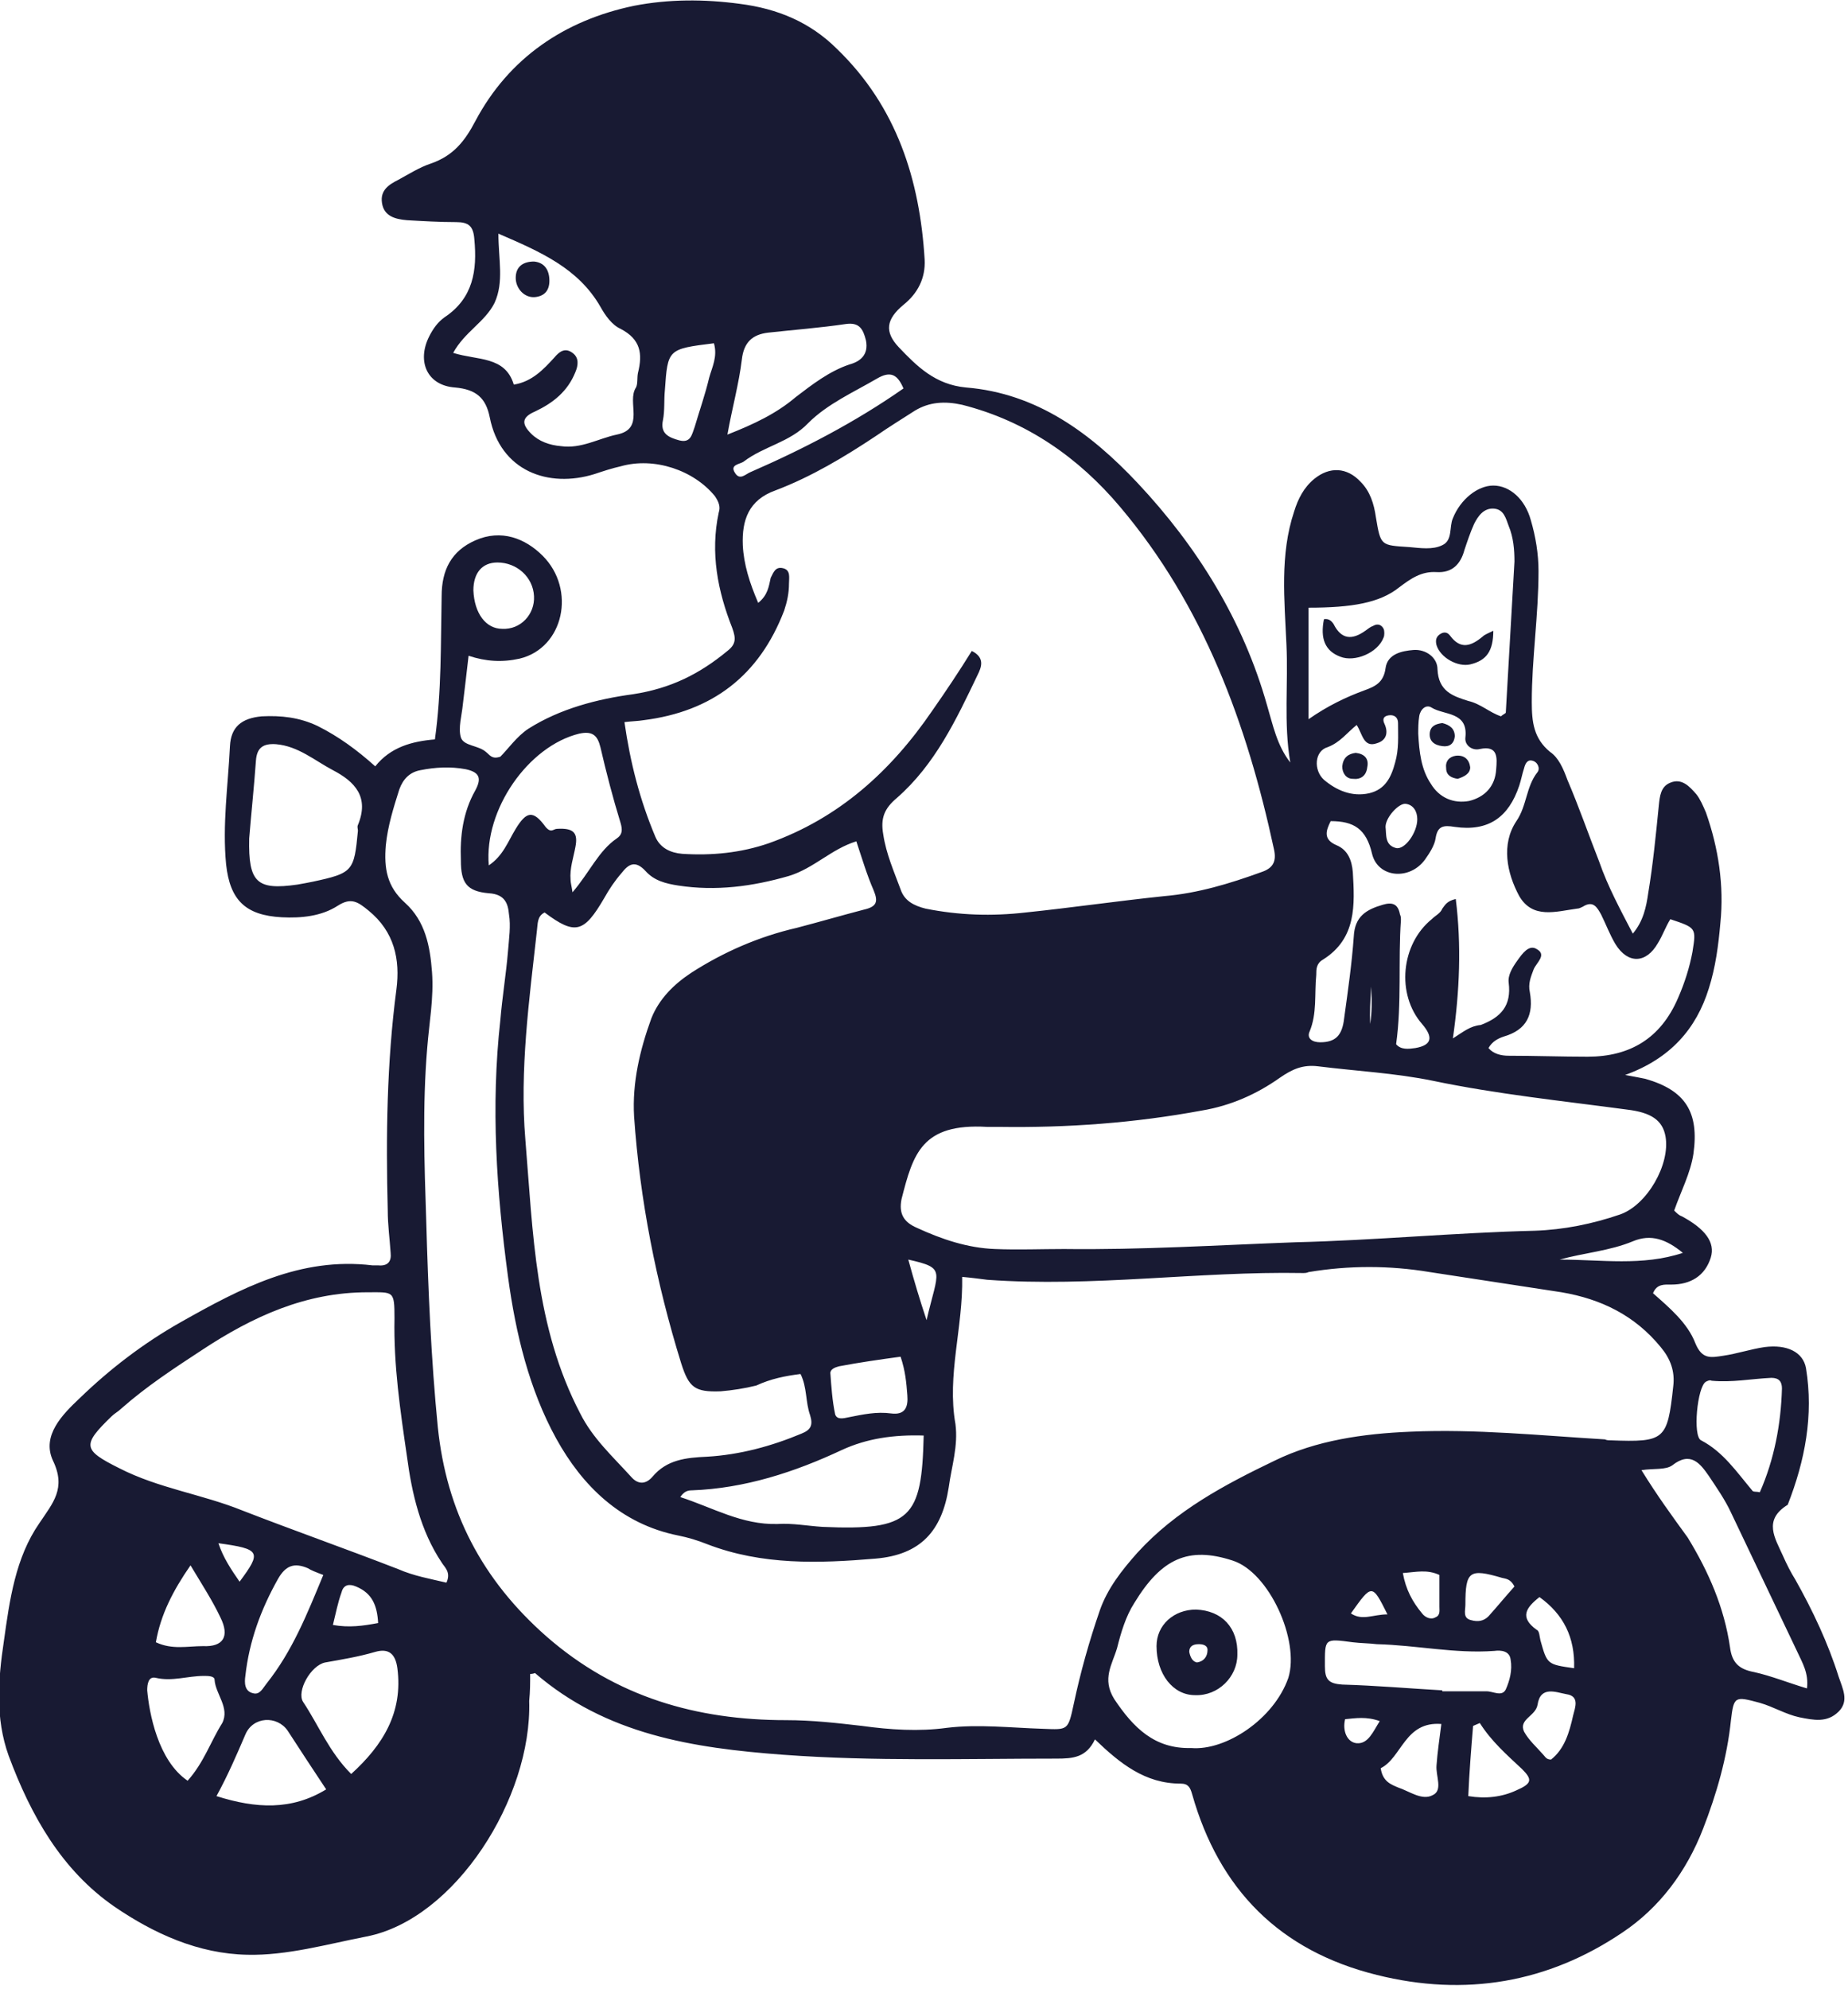 <svg width="394" height="424" viewBox="0 0 394 424" fill="none" xmlns="http://www.w3.org/2000/svg">
<g clip-path="url(#clip0_746_4062)">
<path d="M113.032 356.803C113.647 356.803 114.057 356.598 114.057 356.598C129.237 369.714 147.7 372.584 166.983 374.018C186.471 375.453 205.754 374.838 225.242 374.838C228.73 374.838 231.602 374.633 233.448 370.739C238.782 375.863 244.115 380.166 251.705 380.166C253.346 380.166 253.757 380.986 254.167 382.421C259.911 402.71 272.835 415.826 293.554 420.95C312.426 425.663 330.068 422.589 345.864 411.932C353.864 406.604 359.608 398.816 363.095 389.799C365.967 382.421 368.224 374.633 369.045 366.64C369.66 361.517 369.865 361.517 375.199 362.951C378.071 363.771 380.737 365.411 383.609 366.025C386.686 366.64 389.558 367.255 392.02 364.796C394.277 362.541 392.841 359.877 392.02 357.418C389.764 350.245 386.481 343.277 382.789 336.719C381.763 335.079 380.943 333.44 380.122 331.595C378.481 327.906 375.814 324.013 381.148 320.733C384.84 311.306 386.686 301.674 385.045 291.632C384.43 288.148 380.943 286.508 376.224 287.123C373.352 287.533 370.275 288.558 367.403 288.968C364.737 289.377 362.89 289.787 361.454 286.303C359.813 282 355.916 278.721 352.428 275.646C353.249 273.597 354.89 273.802 356.326 273.802C360.429 273.802 363.506 271.958 364.737 268.064C365.762 264.785 363.506 261.915 358.582 259.251C357.967 259.046 357.557 258.636 356.941 258.022C358.377 253.923 360.429 250.029 361.044 245.93C362.275 237.118 359.403 232.404 350.787 229.945C349.761 229.74 348.736 229.535 346.479 229.125C356.121 225.641 361.66 219.288 364.326 210.68C365.762 206.171 366.378 201.458 366.788 196.744C367.609 188.751 366.378 180.759 363.711 173.176C363.095 171.741 362.48 170.307 361.66 169.282C360.224 167.643 358.582 165.798 356.121 166.823C354.069 167.643 353.864 169.692 353.659 171.741C353.044 177.89 352.428 184.243 351.403 190.391C350.992 193.26 350.377 196.334 348.12 198.999C345.454 193.875 342.787 188.956 340.941 183.628C338.684 177.89 336.633 171.946 334.171 166.208C333.35 163.954 332.325 161.494 330.478 160.265C326.991 157.396 326.581 153.912 326.581 149.608C326.581 140.385 328.017 131.163 328.017 121.736C328.017 118.047 327.401 114.358 326.376 110.874C325.145 106.365 321.863 103.496 318.375 103.496C315.093 103.496 311.401 106.365 309.759 110.464C308.939 112.309 309.759 115.178 307.503 116.202C305.452 117.227 302.785 116.817 300.528 116.612C294.374 116.202 294.374 116.407 293.348 110.259C292.938 107.39 292.118 104.726 290.066 102.676C287.194 99.602 283.502 99.397 280.22 102.061C277.963 103.906 276.732 106.365 275.912 109.029C272.835 118.252 273.86 127.884 274.27 137.311C274.681 145.714 273.655 154.116 275.091 162.519C272.219 158.83 271.399 154.526 270.168 150.428C265.039 132.188 255.193 116.407 242.474 102.881C232.627 92.429 221.14 83.822 205.959 82.592C199.395 81.977 195.497 78.083 191.6 73.985C188.523 70.706 188.933 68.041 192.625 64.967C195.702 62.508 197.344 59.229 197.138 55.335C196.113 38.325 191.189 22.749 178.471 10.453C172.727 4.715 165.752 1.845 157.752 0.821C150.162 -0.204 142.572 -0.204 135.187 1.231C120.417 4.305 108.518 12.297 101.339 25.823C99.082 30.127 96.621 33.201 91.902 34.841C89.441 35.661 87.184 37.095 84.928 38.325C82.876 39.35 81.03 40.579 81.44 43.243C81.85 46.113 84.312 46.727 86.774 46.932C90.261 47.137 93.749 47.342 97.236 47.342C99.903 47.342 100.928 48.162 101.134 51.031C101.749 57.589 100.928 63.533 94.774 67.631C93.338 68.656 92.312 70.091 91.492 71.73C88.825 77.059 91.082 82.182 97.031 82.592C101.544 83.002 103.595 84.846 104.416 88.945C106.672 100.422 116.929 104.111 126.776 101.037C128.622 100.422 130.468 99.807 132.315 99.397C139.494 97.348 147.905 100.217 152.418 105.75C153.239 106.98 153.649 108.005 153.239 109.234C151.392 117.842 153.034 126.04 156.111 133.827C156.931 136.082 156.931 137.311 155.085 138.746C149.136 143.664 142.982 146.739 134.981 147.968C127.391 148.993 119.391 151.042 112.621 155.346C110.16 156.986 108.313 159.65 106.672 161.289C104.826 161.904 104.416 160.88 103.595 160.265C101.954 158.83 98.877 159.035 98.262 157.191C97.646 155.141 98.467 152.477 98.672 150.223C99.082 146.739 99.492 143.46 99.903 139.771C103.595 141 107.083 141.205 110.775 140.385C120.211 138.131 122.878 125.63 115.698 118.457C112.006 114.768 106.877 112.718 101.339 115.178C96.21 117.432 94.159 121.531 94.159 127.064C93.954 137.106 94.159 147.353 92.723 157.6C87.799 158.01 83.287 159.24 80.004 163.339C76.107 159.855 72.209 156.986 67.696 154.731C63.798 152.887 59.901 152.477 55.798 152.682C51.49 153.092 49.233 154.936 49.028 159.035C48.618 167.438 47.387 175.84 48.208 184.243C49.028 191.826 52.31 195.105 60.106 195.515C64.209 195.719 68.516 195.31 72.004 193.055C74.876 191.211 76.312 192.235 78.568 194.08C84.107 198.589 85.338 204.532 84.517 210.885C82.466 226.461 82.261 242.241 82.671 258.022C82.671 261.096 83.081 263.965 83.286 267.039C83.492 268.883 82.671 269.908 80.62 269.703C80.209 269.703 79.799 269.703 79.389 269.703C64.003 267.859 51.285 274.622 38.566 281.795C30.566 286.303 23.386 291.837 17.027 297.985C13.334 301.469 8.821 305.978 11.283 311.306C14.155 317.249 11.283 320.324 8.411 324.627C3.282 332.005 2.052 341.023 0.821 349.835C-0.41 358.033 -1.026 366.23 1.846 374.223C6.565 386.929 13.129 398.611 24.412 406.399C32.822 412.137 42.259 416.441 52.721 416.646C61.132 416.851 69.747 414.391 78.158 412.752C97.031 409.063 113.442 383.24 112.826 362.541C113.032 360.492 113.032 358.852 113.032 356.803ZM205.139 272.162C207.395 272.367 208.831 272.572 210.472 272.777C233.038 274.417 255.398 270.933 277.758 271.343C278.168 271.343 278.578 271.343 278.989 271.138C287.604 269.703 296.22 269.703 304.836 271.138C314.273 272.572 323.504 274.007 332.94 275.441C341.351 276.876 348.531 280.36 354.069 287.123C356.121 289.582 357.146 292.247 356.736 295.526C355.505 307.002 354.89 307.412 343.402 307.002C342.992 307.002 342.582 307.002 342.171 306.797C328.427 305.978 314.683 304.543 300.733 305.158C290.682 305.568 280.63 307.002 271.809 311.306C261.142 316.43 250.68 321.963 242.474 330.981C239.192 334.669 236.115 338.563 234.474 343.277C232.217 349.835 230.371 356.393 228.935 363.156C227.704 368.895 227.704 368.69 222.37 368.485C215.601 368.28 208.626 367.46 201.857 368.28C195.908 369.1 189.753 368.69 183.804 367.87C178.471 367.255 173.137 366.64 167.598 366.64C148.521 366.64 131.289 361.722 116.519 348.81C102.775 336.719 95.184 322.168 93.338 304.133C91.902 289.582 91.287 274.827 90.877 260.276C90.466 247.979 90.056 235.683 91.082 223.387C91.492 218.058 92.518 212.73 92.107 207.196C91.697 201.663 90.671 196.334 86.364 192.44C82.466 188.956 81.85 185.063 82.261 180.144C82.671 176.045 83.902 172.151 85.133 168.257C85.953 166.003 87.389 164.568 89.646 164.159C92.723 163.544 96.005 163.339 99.287 163.954C102.159 164.568 102.775 165.798 101.339 168.462C98.672 173.176 98.056 178.3 98.262 183.423C98.262 188.137 99.492 189.981 104.211 190.391C107.698 190.596 108.313 192.645 108.518 194.9C108.929 197.359 108.519 200.023 108.313 202.687C107.903 207.606 107.083 212.525 106.672 217.443C104.621 235.888 105.852 253.923 108.313 272.162C109.954 284.254 112.826 296.141 118.57 306.593C124.109 316.635 132.315 324.832 144.623 327.292C146.674 327.701 148.726 328.316 150.777 329.136C162.47 333.645 174.573 333.235 186.676 332.21C196.318 331.39 200.831 326.267 202.267 317.045C202.882 312.536 204.318 308.232 203.703 303.518C201.857 293.066 205.344 283.024 205.139 272.162ZM161.649 128.499C159.803 124.195 158.572 120.301 158.367 116.202C158.162 110.874 159.598 106.57 165.342 104.521C172.932 101.652 180.112 97.348 186.881 92.839C189.548 90.995 192.215 89.355 195.087 87.511C198.164 85.666 201.446 85.461 205.139 86.281C218.883 89.765 229.961 97.553 238.782 108.005C256.629 129.114 265.86 154.321 271.604 180.964C272.219 183.628 271.399 185.063 268.937 185.882C262.167 188.342 255.398 190.391 248.218 191.006C238.371 192.031 228.525 193.465 218.678 194.49C211.498 195.31 204.523 195.105 197.344 193.67C194.882 193.055 192.83 192.031 192.01 189.571C190.574 185.677 188.933 181.988 188.317 177.89C187.702 174.406 188.523 172.356 191.189 170.102C199.395 162.929 203.908 153.297 208.421 143.869C209.242 142.23 210.062 140.18 207.19 138.746C204.523 143.05 201.651 147.353 198.779 151.452C189.959 164.364 178.881 174.406 163.906 179.734C157.957 181.783 151.803 182.398 145.443 181.988C142.982 181.784 140.725 180.759 139.7 178.3C136.417 170.512 134.366 162.519 133.135 153.912C134.776 153.707 136.007 153.707 137.238 153.502C151.803 151.657 161.855 144.074 167.188 130.138C167.804 128.294 168.214 126.449 168.214 124.4C168.214 123.17 168.624 121.531 166.983 121.121C165.342 120.711 164.932 121.941 164.316 123.17C163.906 125.015 163.701 126.859 161.649 128.499ZM226.883 266.219C221.96 266.219 217.037 266.424 212.113 266.219C206.37 266.014 200.831 264.17 195.497 261.71C192.625 260.481 191.6 258.636 192.215 255.562C194.677 245.93 196.523 239.372 210.472 240.192C211.293 240.192 212.113 240.192 213.139 240.192C227.499 240.397 241.859 239.372 256.218 236.708C262.372 235.683 267.911 233.224 272.835 229.74C275.501 227.895 277.758 226.871 281.04 227.28C289.246 228.305 297.451 228.715 305.452 230.355C319.196 233.224 333.145 234.658 346.89 236.503C352.018 237.118 354.48 238.757 355.095 242.241C356.121 248.184 351.197 256.792 345.454 258.841C339.505 260.891 333.35 262.12 327.196 262.325C310.17 262.735 293.143 264.375 276.117 264.785C259.501 265.399 243.295 266.424 226.883 266.219ZM170.676 292.861C172.111 295.731 171.701 298.805 172.727 301.674C173.342 303.723 172.932 304.748 170.881 305.568C164.521 308.232 157.752 310.077 150.777 310.486C146.264 310.691 142.161 311.101 139.084 314.79C137.648 316.43 136.007 316.43 134.571 314.79C130.673 310.486 126.366 306.593 123.699 301.264C114.057 282.819 113.647 262.735 112.006 242.856C110.775 228.1 112.826 213.139 114.468 198.384C114.673 196.949 114.468 195.31 116.109 194.49C122.673 199.408 124.519 198.794 128.827 191.416C129.853 189.571 131.084 187.727 132.52 186.087C133.956 184.243 135.392 183.218 137.648 185.677C139.494 187.727 141.956 188.342 144.623 188.751C152.623 189.981 160.419 188.956 168.214 186.702C173.547 185.063 177.24 180.964 182.574 179.324C183.804 183.013 184.83 186.497 186.266 189.776C187.292 192.235 186.881 193.26 184.215 193.875C179.496 195.105 174.573 196.539 169.855 197.769C161.855 199.613 154.264 202.892 147.29 207.401C143.597 209.86 140.52 212.935 138.879 217.033C136.417 223.796 134.776 230.764 135.187 237.937C136.417 255.767 139.905 273.392 145.238 290.607C146.879 295.731 148.11 296.755 153.649 296.55C156.111 296.345 158.777 295.936 161.239 295.321C164.316 293.886 167.393 293.271 170.676 292.861ZM95.184 337.334C91.697 336.514 88.21 335.899 84.928 334.464C73.85 330.161 62.773 326.267 51.695 321.963C43.079 318.479 33.848 317.249 25.437 312.946C17.642 309.052 17.437 308.027 23.796 301.879C24.412 301.264 25.232 300.854 25.848 300.239C31.181 295.526 37.13 291.632 43.079 287.738C53.952 280.565 65.234 275.441 78.363 275.441C83.902 275.441 84.107 275.032 84.107 280.975C83.902 291.017 85.338 300.649 86.774 310.486C87.799 318.274 89.646 326.267 94.159 333.03C94.774 334.055 96.21 335.079 95.184 337.334ZM309.759 221.337C311.195 211.295 311.606 201.458 310.375 191.621C308.529 192.031 308.118 192.85 307.503 193.67C307.093 194.695 306.067 195.105 305.246 195.924C298.682 201.253 297.656 211.91 303.195 218.263C305.657 221.132 305.246 222.772 301.759 223.387C300.323 223.591 298.682 223.796 297.656 222.567C298.887 213.754 298.067 204.737 298.682 196.129C298.682 195.719 298.682 195.31 298.477 194.9C298.067 192.645 296.836 192.235 294.784 192.85C291.297 193.875 288.835 195.31 288.63 199.613C288.22 205.352 287.399 211.09 286.579 217.033C286.169 220.722 284.733 222.157 281.45 222.157C279.809 222.157 278.578 221.337 279.194 219.903C280.835 216.009 280.22 211.91 280.63 207.811C280.63 206.581 280.63 205.352 282.066 204.532C289.246 200.023 288.835 192.85 288.425 185.882C288.22 183.423 287.399 181.169 284.938 180.144C282.066 178.914 282.681 177.07 283.707 175.02C288.63 175.02 291.297 176.66 292.528 181.988C293.759 187.112 300.528 187.727 303.81 183.218C304.836 181.784 305.862 180.144 306.067 178.709C306.477 176.045 307.708 175.84 310.17 176.25C317.35 177.275 321.658 174.201 323.914 167.438C324.324 166.208 324.529 164.978 324.94 163.749C325.145 162.929 325.555 161.904 326.581 162.109C327.812 162.314 328.427 163.749 327.812 164.568C325.35 167.643 325.555 171.741 323.299 175.02C320.016 179.939 321.247 186.087 323.914 191.006C326.786 195.924 331.709 194.285 336.222 193.67C336.633 193.67 337.043 193.465 337.453 193.26C339.71 191.826 340.53 193.465 341.351 194.9C342.377 196.949 343.197 199.203 344.428 201.253C347.095 205.557 350.992 205.352 353.454 201.048C354.48 199.408 355.095 197.564 356.121 195.924C361.66 197.769 361.66 197.769 360.839 202.892C360.224 206.171 359.198 209.451 357.762 212.73C354.069 221.337 347.505 225.231 338.479 225.231C332.94 225.231 327.196 225.026 321.657 225.026C320.016 225.026 318.375 224.616 317.35 223.387C318.17 221.952 319.401 221.337 320.632 220.927C325.555 219.493 326.991 216.214 326.171 211.5C325.76 209.655 326.376 208.221 326.991 206.581C327.607 205.147 329.863 203.507 327.607 202.278C325.965 201.253 324.529 203.302 323.504 204.737C322.478 206.171 321.452 207.811 321.657 209.451C322.273 214.369 320.016 216.828 315.708 218.468C313.452 218.673 312.016 219.903 309.759 221.337ZM253.962 372.584C246.167 372.788 241.653 368.28 237.551 362.132C234.884 357.828 237.14 354.754 238.166 351.27C238.987 347.991 240.012 344.507 241.859 341.637C247.602 332.21 253.346 329.546 262.783 332.62C270.578 335.079 277.142 349.63 274.681 357.623C271.604 366.435 261.347 373.198 253.962 372.584ZM278.989 153.297C278.989 144.894 278.989 137.106 278.989 129.524C288.22 129.524 294.169 128.499 298.272 125.22C300.733 123.375 302.99 121.736 306.272 121.941C309.554 122.146 311.401 120.301 312.221 117.227C312.837 115.383 313.452 113.538 314.273 111.694C315.093 110.054 316.324 108.21 318.58 108.415C320.632 108.62 321.042 110.464 321.657 112.104C322.683 114.563 322.888 117.227 322.888 119.686C322.273 130.343 321.657 141.205 321.042 151.862C321.042 152.067 320.427 152.272 320.016 152.682C317.555 151.862 315.708 150.018 313.042 149.403C309.759 148.378 306.682 147.353 306.477 142.64C306.477 140.18 304.016 138.336 301.349 138.541C298.887 138.746 295.81 139.361 295.4 142.435C294.989 145.509 293.143 146.329 290.887 147.148C286.989 148.583 283.091 150.428 278.989 153.297ZM106.262 49.801C115.288 53.695 123.288 57.179 128.007 65.377C129.032 67.222 130.468 69.271 132.315 70.091C136.623 72.345 137.033 75.419 136.007 79.518C135.802 80.543 136.007 81.772 135.597 82.592C133.545 85.666 137.648 91.404 131.494 92.634C127.596 93.454 123.904 95.708 119.596 95.094C117.134 94.888 114.878 94.069 113.237 92.429C111.185 90.38 111.185 88.945 114.057 87.716C117.955 85.871 121.032 83.412 122.673 79.313C123.288 77.878 123.494 76.239 122.058 75.214C120.417 73.985 119.186 75.009 118.16 76.239C115.903 78.698 113.442 81.362 109.544 81.977C107.698 75.829 101.749 76.854 96.62 75.214C99.082 70.706 103.39 68.656 105.441 64.557C107.493 60.049 106.262 55.335 106.262 49.801ZM196.933 305.978C196.523 323.603 194.266 326.267 175.394 325.447C172.111 325.242 169.034 324.627 165.752 324.832C158.162 325.037 152.008 321.348 145.033 319.094C145.854 317.864 146.674 317.659 147.495 317.659C158.777 317.249 169.445 313.765 179.496 309.052C184.83 306.593 190.574 305.773 196.933 305.978ZM53.131 178.709C53.541 173.586 54.157 167.848 54.567 162.109C54.772 159.445 56.003 158.42 58.875 158.625C63.593 159.035 67.081 162.109 70.978 164.159C75.696 166.618 78.773 169.897 76.312 175.84C76.107 176.25 76.312 176.66 76.312 177.07C75.491 185.677 75.286 186.087 66.67 187.932C65.644 188.137 64.619 188.342 63.388 188.547C54.772 189.776 52.926 188.137 53.131 178.709ZM349.967 313.356C352.633 312.946 355.095 313.356 356.531 312.331C360.429 309.257 362.48 311.921 364.326 314.585C365.967 317.045 367.814 319.709 369.045 322.373C373.763 332.21 378.481 342.252 383.199 352.089C384.225 354.344 385.661 356.598 385.25 359.877C381.148 358.648 377.66 357.213 373.968 356.393C370.686 355.778 369.25 354.344 368.839 351.065C367.609 342.662 364.326 335.079 359.813 327.701C356.531 323.193 353.249 318.684 349.967 313.356ZM122.058 190.186C121.853 188.752 121.647 188.137 121.647 187.522C121.442 185.063 122.263 182.808 122.673 180.554C123.288 177.48 122.263 176.455 118.775 176.66C117.955 176.66 117.545 177.685 116.314 176.25C113.647 172.561 112.211 172.971 109.954 176.66C108.313 179.324 107.288 182.398 104.211 184.448C103.185 172.561 112.621 159.035 123.494 156.371C126.366 155.756 127.391 156.781 128.007 159.24C129.237 164.568 130.673 170.102 132.315 175.43C132.725 176.865 132.725 177.89 131.494 178.709C127.596 181.374 125.75 185.882 122.058 190.186ZM155.085 92.634C156.111 86.896 157.547 81.772 158.162 76.649C158.572 72.96 160.419 71.32 163.701 70.91C169.24 70.296 174.778 69.886 180.317 69.066C183.189 68.656 184.01 70.091 184.625 72.55C185.24 75.624 183.394 77.059 181.138 77.674C176.83 79.108 173.137 81.977 169.65 84.641C165.547 88.126 160.829 90.38 155.085 92.634ZM74.876 378.117C70.158 373.403 67.901 367.665 64.619 362.746C63.183 360.492 66.26 354.959 69.337 354.344C72.824 353.729 76.517 353.114 80.004 352.089C82.876 351.27 84.312 352.499 84.722 355.573C85.953 365.001 81.645 371.969 74.876 378.117ZM307.503 360.492V360.287C300.323 359.877 293.348 359.262 286.169 359.057C283.297 358.852 282.476 358.033 282.476 355.164C282.476 349.22 282.271 349.22 288.425 350.04C290.066 350.245 291.912 350.245 293.554 350.45C301.964 350.655 310.17 352.499 318.58 351.884C320.016 351.68 321.863 351.884 322.068 353.729C322.478 355.983 321.863 358.238 321.042 360.082C320.222 361.722 318.375 360.492 316.939 360.492C313.862 360.492 310.58 360.492 307.503 360.492ZM375.199 318.069C374.378 317.864 373.763 318.069 373.558 317.659C370.275 313.765 367.403 309.462 362.685 307.002C360.839 306.183 361.865 295.526 363.711 294.501C364.121 294.296 364.531 294.091 364.942 294.296C369.25 294.706 373.352 293.886 377.66 293.681C379.301 293.681 379.917 294.501 379.917 295.936C379.712 303.518 378.276 311.101 375.199 318.069ZM46.156 382.831C48.618 378.322 50.464 374.018 52.31 369.714C53.952 365.82 59.08 365.616 61.337 368.895C64.003 372.993 66.67 377.092 69.542 381.396C62.157 385.905 54.567 385.495 46.156 382.831ZM40.002 379.552C33.643 375.248 31.797 365.001 31.386 360.287C31.386 359.057 31.591 357.213 33.233 357.623C36.72 358.443 40.002 357.213 43.49 357.213C44.31 357.213 45.746 357.213 45.746 358.033C45.951 361.107 49.028 363.976 47.387 367.255C44.925 371.149 43.49 375.658 40.002 379.552ZM68.927 335.694C65.439 344.097 62.362 351.884 56.824 358.852C56.003 359.877 55.388 361.312 53.952 360.902C52.105 360.492 52.105 358.648 52.31 357.213C53.131 349.835 55.593 343.072 59.285 336.514C60.926 333.645 62.773 333.03 65.644 334.26C66.26 334.669 67.286 335.079 68.927 335.694ZM302.374 156.371C302.374 155.346 302.374 153.912 302.58 152.682C302.785 151.247 304.016 150.018 305.246 150.837C307.913 152.477 313.042 151.657 312.426 157.191C312.221 158.83 313.862 160.06 315.503 159.65C319.401 158.83 319.196 161.494 318.991 163.954C318.786 167.643 316.529 169.897 313.247 170.717C309.965 171.332 306.888 170.102 305.041 167.028C302.99 163.954 302.58 160.265 302.374 156.371ZM192.01 289.173C193.036 292.247 193.241 294.706 193.446 297.37C193.651 299.829 193.036 301.674 189.959 301.264C186.881 300.854 184.01 301.469 180.932 302.084C179.907 302.289 178.471 302.699 178.06 301.469C177.445 298.6 177.24 295.526 177.035 292.657C177.035 291.837 178.06 291.427 178.881 291.222C183.189 290.402 187.497 289.787 192.01 289.173ZM152.213 73.165C153.034 76.034 151.803 78.288 151.187 80.543C150.367 84.027 149.136 87.511 148.11 90.995C147.495 92.634 147.29 94.479 144.828 93.864C142.572 93.249 140.725 92.429 141.341 89.56C141.751 87.511 141.546 85.256 141.751 83.207C142.366 74.394 142.366 74.394 152.213 73.165ZM192.625 82.797C182.368 89.97 171.291 95.708 160.008 100.627C158.983 101.037 157.752 102.471 156.726 100.832C155.495 98.987 157.752 98.987 158.572 98.373C162.88 95.094 168.419 94.274 172.317 90.175C176.419 86.076 181.958 83.617 186.881 80.748C189.959 78.903 191.394 79.928 192.625 82.797ZM289.246 154.526C290.476 156.371 290.682 159.445 293.554 158.42C295.605 157.805 296.015 156.166 295.195 154.321C294.784 153.502 294.784 152.682 296.015 152.477C297.246 152.272 298.067 152.887 298.067 154.116C298.067 156.986 298.272 159.65 297.451 162.519C296.631 165.593 295.4 168.257 291.912 169.077C288.22 169.897 284.938 168.462 282.271 166.208C280.014 164.159 280.22 160.06 283.091 159.24C285.758 158.215 287.194 156.166 289.246 154.526ZM40.618 333.645C43.079 337.744 45.336 341.228 46.977 344.712C49.028 348.81 47.592 351.065 43.284 350.86C40.002 350.86 36.72 351.68 33.233 350.04C34.258 344.097 36.925 338.973 40.618 333.645ZM100.928 125.835C100.928 122.146 102.775 119.891 106.057 119.891C110.16 119.891 113.647 122.965 113.852 127.064C114.057 130.958 110.98 134.237 107.083 134.032C103.595 134.032 101.134 130.753 100.928 125.835ZM307.298 367.46C306.888 370.739 306.477 373.403 306.272 376.272C306.067 378.527 307.708 381.601 305.452 382.626C303.195 383.855 300.528 381.806 298.067 380.986C296.631 380.371 294.784 379.756 294.374 376.887C298.887 374.633 299.503 366.845 307.298 367.46ZM314.067 367.87C314.478 367.665 315.093 367.46 315.503 367.255C317.965 371.149 321.247 374.018 324.529 377.092C326.786 379.347 326.581 380.166 323.299 381.601C320.222 383.035 316.734 383.445 313.042 382.831C313.247 377.912 313.657 372.788 314.067 367.87ZM330.684 375.043C329.658 375.043 329.453 374.428 329.042 374.018C327.607 372.379 325.965 370.944 324.94 369.1C323.709 366.435 327.401 365.82 327.812 363.361C328.427 359.262 331.709 360.697 333.966 361.107C336.838 361.517 335.812 363.976 335.402 365.616C334.581 369.304 333.556 372.788 330.684 375.043ZM328.222 340.408C333.35 344.097 335.812 349.015 335.607 355.573C329.863 354.754 329.863 354.754 328.427 349.63C328.222 348.81 328.222 347.581 327.607 347.376C323.914 344.712 325.35 342.662 328.222 340.408ZM358.788 267.039C350.172 269.908 341.351 268.474 332.53 268.474C337.658 267.039 343.197 266.629 348.12 264.58C352.018 262.94 355.3 264.17 358.788 267.039ZM322.888 338.153C321.042 340.203 319.196 342.457 317.35 344.507C316.324 345.531 315.093 345.736 313.657 345.326C311.811 344.916 312.426 343.277 312.426 342.047C312.426 334.874 313.247 334.26 320.222 336.309C321.042 336.514 322.068 336.514 322.888 338.153ZM70.978 346.351C71.594 343.892 72.004 341.637 72.824 339.383C73.235 337.744 74.466 337.539 75.901 338.153C79.389 339.588 80.415 342.252 80.62 345.941C77.337 346.556 74.466 346.966 70.978 346.351ZM306.888 335.694C306.888 337.744 306.888 340.203 306.888 342.457C306.888 343.277 307.093 344.302 306.067 344.712C305.041 345.326 303.81 344.712 303.195 343.892C301.144 341.432 299.708 338.768 299.092 335.284C301.964 335.079 304.221 334.465 306.888 335.694ZM295.4 176.25C295.4 174.201 298.272 171.127 299.708 171.332C301.349 171.536 302.169 172.971 302.169 174.611C302.169 177.48 299.503 181.169 297.656 180.759C295.195 180.144 295.605 177.89 295.4 176.25ZM193.651 268.474C201.857 270.318 200.01 270.728 197.549 281.385C196.113 277.081 194.882 272.982 193.651 268.474ZM51.08 337.129C49.233 334.465 47.592 332.005 46.567 328.931C55.593 330.161 55.798 330.776 51.08 337.129ZM294.169 366.845C292.733 369.1 291.707 371.764 289.246 371.559C287.194 371.354 286.169 368.895 286.784 366.435C289.04 366.23 291.297 365.82 294.169 366.845ZM295.81 344.097C292.733 344.097 290.476 345.531 288.015 343.892C292.528 337.539 292.528 337.539 295.81 344.097ZM292.323 205.352C291.912 208.221 292.938 213.344 292.118 218.263C291.912 213.344 292.733 208.221 292.323 205.352Z" fill="#181A33"/>
<path d="M246.577 350.859C246.577 356.802 250.064 361.311 254.782 361.311C259.706 361.516 263.809 357.417 263.809 352.704C264.014 346.965 260.526 343.276 254.988 343.071C250.269 343.071 246.577 346.35 246.577 350.859ZM253.552 352.089C253.552 350.859 254.372 350.449 255.603 350.449C256.424 350.449 257.449 350.654 257.449 351.679C257.449 353.113 256.629 354.138 255.193 354.343C254.167 354.138 253.757 353.113 253.552 352.089Z" fill="#181A33"/>
<path d="M282.271 131.982C281.451 136.081 282.476 138.745 285.758 139.975C288.836 141.204 293.759 139.155 294.99 135.876C295.195 135.466 295.195 134.441 294.99 134.032C294.579 133.212 293.759 132.802 292.733 133.417C292.118 133.622 291.707 134.031 291.092 134.441C288.22 136.491 285.964 136.286 284.322 133.007C283.912 132.392 283.297 131.777 282.271 131.982Z" fill="#181A33"/>
<path d="M318.375 134.441C317.145 135.056 316.529 135.261 316.119 135.671C313.657 137.72 311.401 138.54 309.144 135.466C308.529 134.646 307.708 134.646 306.888 135.261C306.067 135.876 306.067 136.696 306.272 137.516C307.093 140.18 310.785 142.229 313.452 141.614C316.94 140.795 318.375 138.745 318.375 134.441Z" fill="#181A33"/>
<path d="M109.954 59.228C109.954 61.483 111.801 63.532 114.057 63.327C116.109 63.122 117.134 61.892 117.134 59.843C117.134 57.589 116.109 55.949 113.852 55.744C111.596 55.744 109.954 56.769 109.954 59.228Z" fill="#181A33"/>
<path d="M307.503 154.116C306.067 154.321 305.041 154.731 304.836 156.165C304.631 158.01 305.862 158.829 307.503 159.034C308.939 159.239 309.965 158.624 310.17 156.985C310.17 155.345 309.144 154.526 307.503 154.116Z" fill="#181A33"/>
<path d="M310.785 166.002C312.016 165.592 313.452 164.977 313.452 163.543C313.247 161.903 312.221 160.879 310.375 161.084C308.939 161.289 308.119 162.313 308.324 163.748C308.324 165.182 309.349 165.797 310.785 166.002Z" fill="#181A33"/>
<path d="M289.041 160.469C287.399 160.674 286.374 161.493 286.169 163.338C286.169 164.772 286.989 166.002 288.425 166.002C290.066 166.207 291.297 165.387 291.502 163.543C291.913 161.698 290.887 160.674 289.041 160.469Z" fill="#181A33"/>
</g>
<defs>
<clipPath id="clip0_746_4062">
<rect width="393.251" height="423.408" fill="white" transform="matrix(-1 0 0 1 393.251 0)"/>
</clipPath>
</defs>
</svg>
